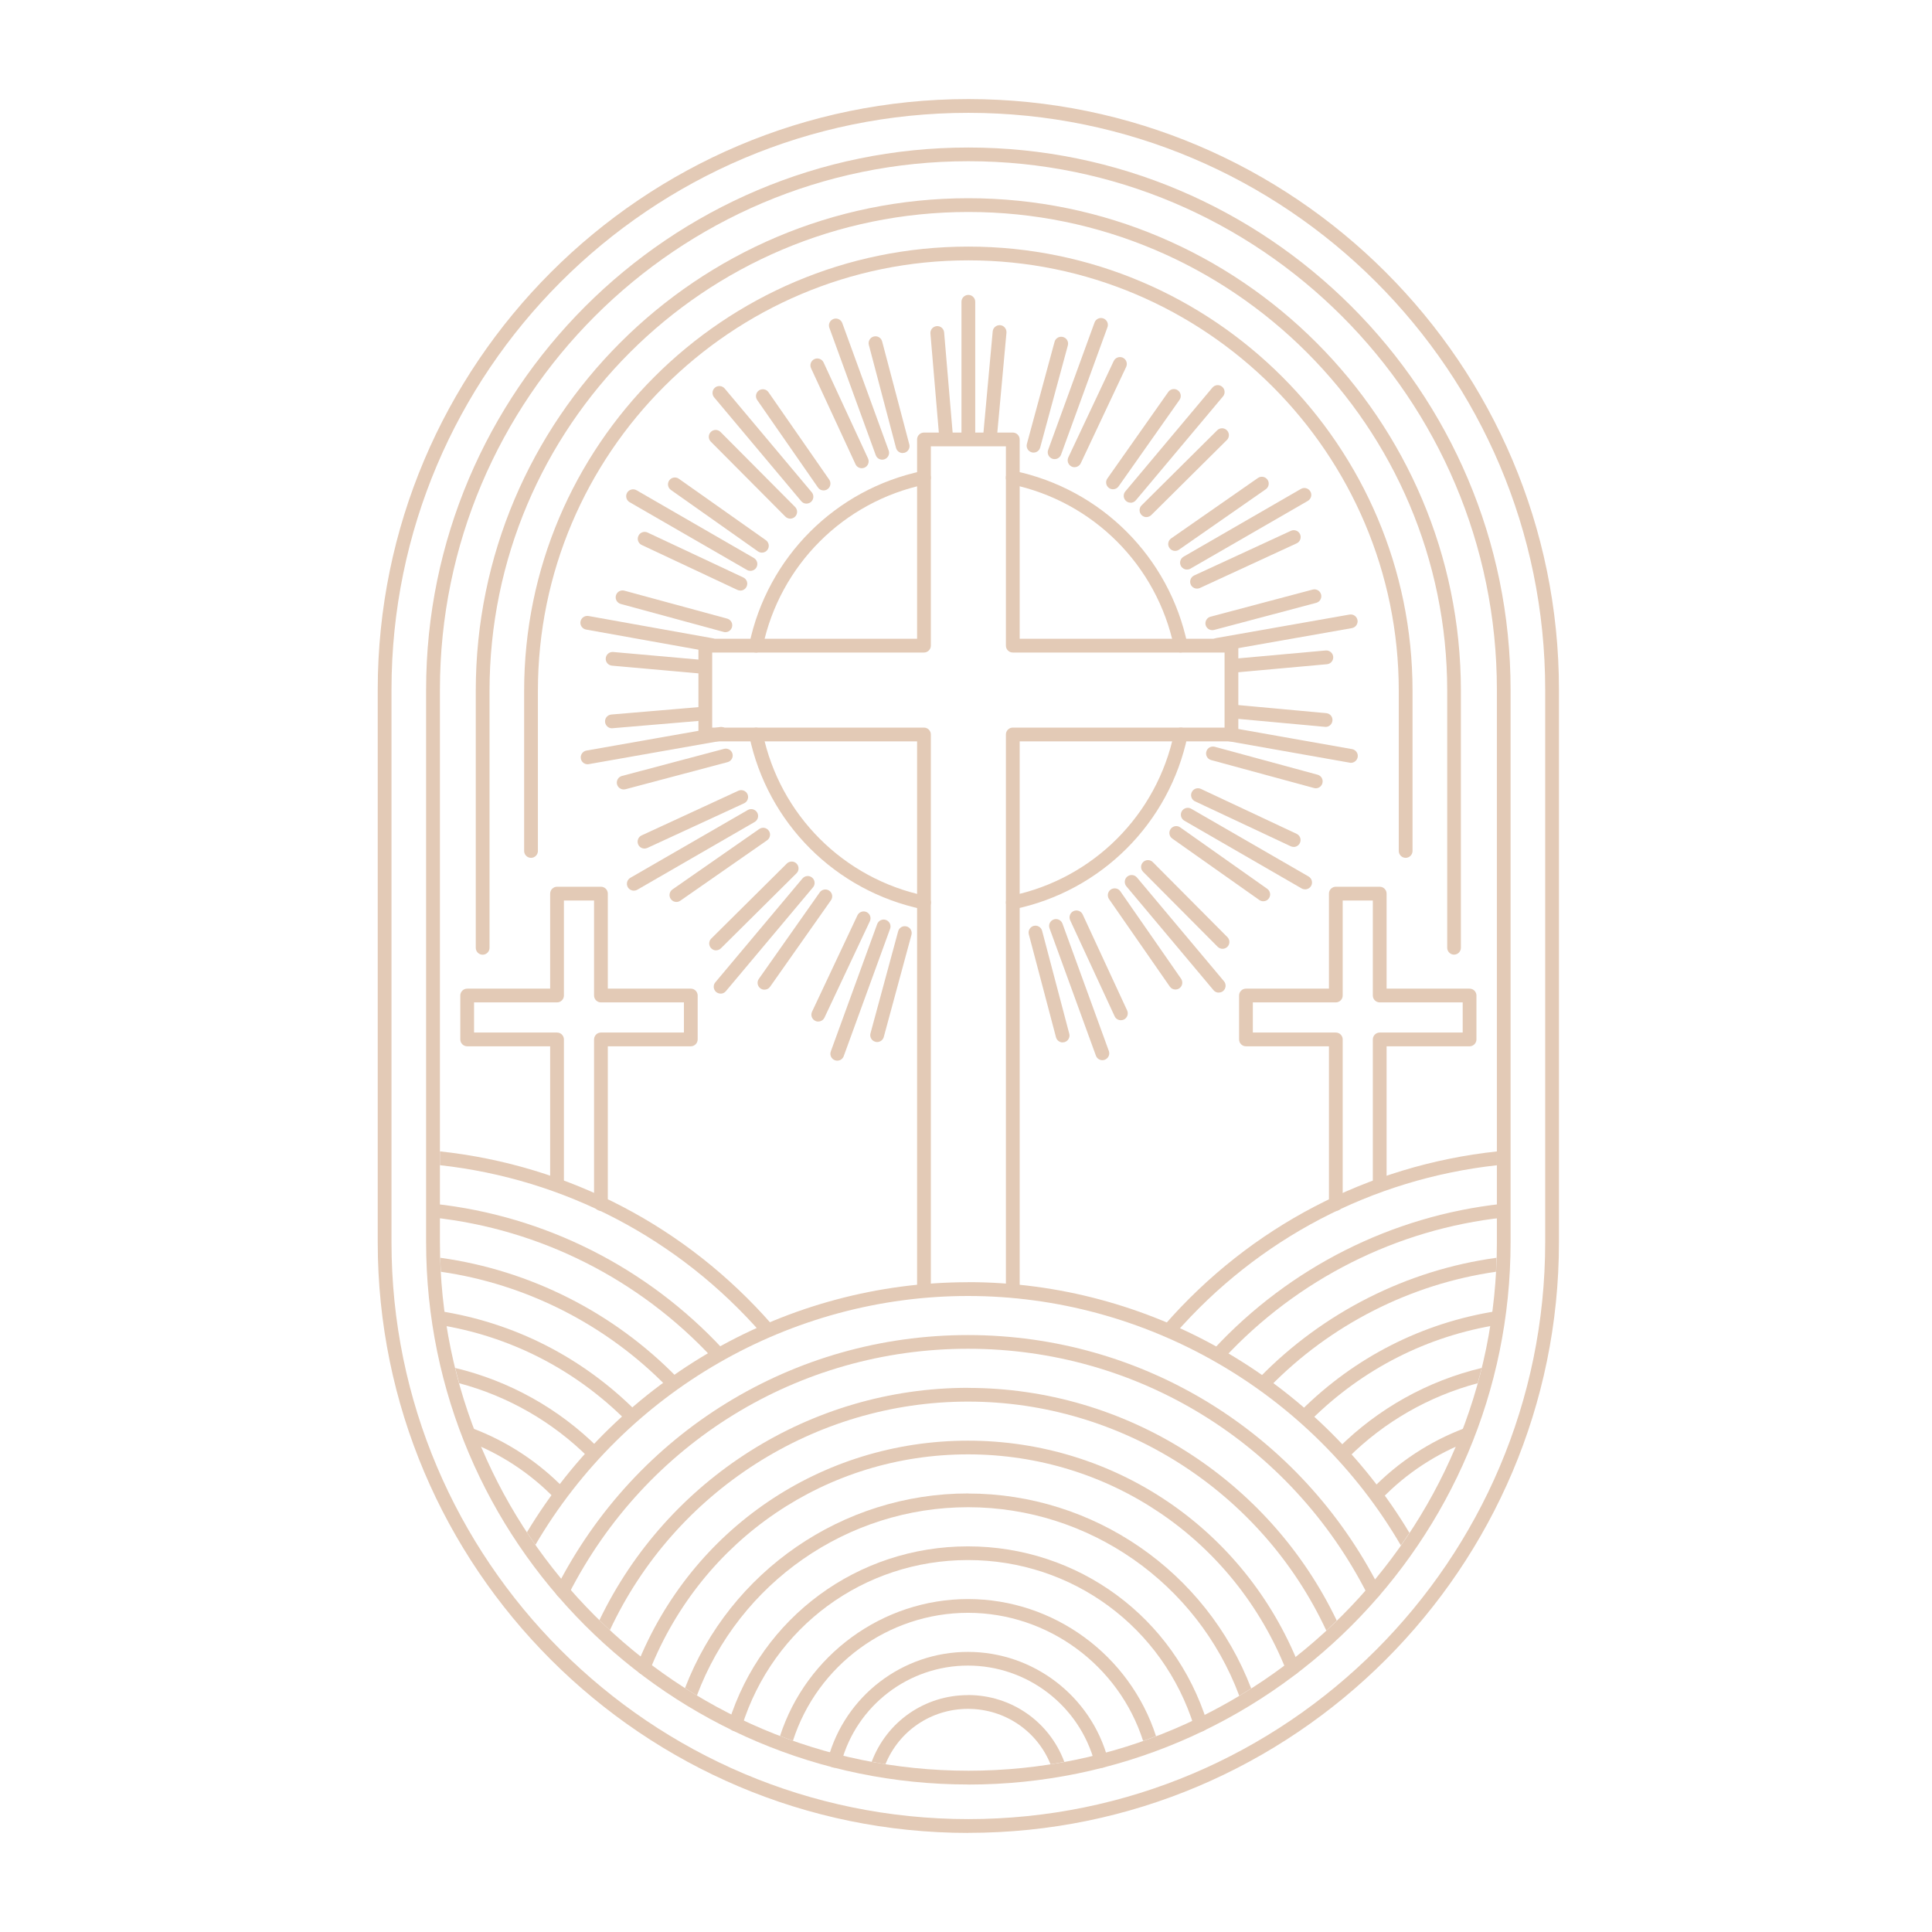 <svg xmlns="http://www.w3.org/2000/svg" width="160" height="160" viewBox="0 0 160 160" fill="none"><path d="M120.421 79.06C120.108 79.06 119.852 78.803 119.852 78.49V57.208C119.852 35.344 102.062 17.555 80.199 17.555C58.336 17.555 40.541 35.345 40.541 57.214V78.496C40.541 78.809 40.285 79.065 39.971 79.065C39.658 79.065 39.401 78.809 39.401 78.496V57.214C39.401 34.718 57.703 16.416 80.193 16.416C102.683 16.416 120.985 34.718 120.985 57.208V78.49C120.985 78.803 120.729 79.06 120.416 79.06H120.421Z" fill="#E3CAB6"></path><path d="M62.61 54.04C62.57 54.04 62.53 54.04 62.49 54.028C62.183 53.966 61.983 53.664 62.051 53.356C63.556 46.142 69.185 40.507 76.405 39.003C76.713 38.94 77.014 39.134 77.077 39.447C77.14 39.755 76.946 40.057 76.633 40.12C69.864 41.527 64.576 46.815 63.163 53.59C63.106 53.857 62.872 54.045 62.604 54.045L62.61 54.04Z" fill="#E3CAB6"></path><path d="M97.783 54.04C97.521 54.04 97.282 53.858 97.225 53.584C95.812 46.815 90.53 41.527 83.755 40.114C83.447 40.051 83.248 39.749 83.31 39.442C83.373 39.134 83.675 38.935 83.983 38.997C91.196 40.502 96.832 46.131 98.336 53.351C98.399 53.658 98.205 53.96 97.897 54.023C97.857 54.029 97.817 54.034 97.778 54.034L97.783 54.04Z" fill="#E3CAB6"></path><path d="M76.519 75.311C76.479 75.311 76.439 75.311 76.405 75.299C69.186 73.795 63.556 68.165 62.052 60.946C61.989 60.638 62.183 60.336 62.496 60.274C62.804 60.211 63.106 60.405 63.169 60.718C64.576 67.493 69.864 72.781 76.639 74.188C76.946 74.251 77.146 74.553 77.083 74.861C77.026 75.128 76.793 75.317 76.525 75.317L76.519 75.311Z" fill="#E3CAB6"></path><path d="M83.875 75.311C83.613 75.311 83.373 75.128 83.316 74.855C83.254 74.547 83.448 74.245 83.761 74.182C90.536 72.775 95.818 67.487 97.231 60.712C97.294 60.405 97.596 60.205 97.903 60.268C98.211 60.331 98.41 60.633 98.348 60.94C96.844 68.16 91.214 73.789 83.995 75.293C83.955 75.299 83.915 75.305 83.88 75.305L83.875 75.311Z" fill="#E3CAB6"></path><path d="M80.194 36.786C79.88 36.786 79.624 36.53 79.624 36.217V24.991C79.624 24.678 79.88 24.422 80.194 24.422C80.507 24.422 80.764 24.678 80.764 24.991V36.217C80.764 36.53 80.507 36.786 80.194 36.786Z" fill="#E3CAB6"></path><path d="M73.06 38.068C72.826 38.068 72.61 37.926 72.525 37.692L68.684 27.145C68.576 26.849 68.73 26.524 69.026 26.416C69.322 26.308 69.647 26.461 69.755 26.758L73.596 37.305C73.704 37.601 73.55 37.926 73.254 38.034C73.191 38.057 73.123 38.068 73.06 38.068Z" fill="#E3CAB6"></path><path d="M66.793 41.709C66.627 41.709 66.468 41.641 66.354 41.504L59.14 32.906C58.941 32.667 58.969 32.308 59.209 32.103C59.448 31.903 59.807 31.932 60.012 32.171L67.226 40.769C67.425 41.008 67.397 41.367 67.157 41.573C67.049 41.664 66.918 41.704 66.793 41.704V41.709Z" fill="#E3CAB6"></path><path d="M62.148 47.276C62.052 47.276 61.955 47.254 61.864 47.202L52.143 41.59C51.869 41.43 51.778 41.083 51.932 40.809C52.092 40.536 52.439 40.445 52.713 40.598L62.433 46.211C62.707 46.37 62.798 46.718 62.644 46.992C62.536 47.174 62.348 47.276 62.148 47.276Z" fill="#E3CAB6"></path><path d="M58.906 53.989C58.871 53.989 58.837 53.989 58.803 53.977L48.535 52.137C48.228 52.08 48.017 51.784 48.074 51.476C48.131 51.168 48.421 50.963 48.735 51.014L59.002 52.855C59.31 52.912 59.521 53.208 59.464 53.516C59.413 53.789 59.173 53.983 58.906 53.983V53.989Z" fill="#E3CAB6"></path><path d="M48.661 63.293C48.388 63.293 48.149 63.099 48.103 62.82C48.046 62.513 48.257 62.216 48.565 62.159L59.619 60.211C59.932 60.154 60.223 60.364 60.28 60.672C60.337 60.98 60.126 61.276 59.818 61.333L48.764 63.282C48.73 63.287 48.696 63.293 48.667 63.293H48.661Z" fill="#E3CAB6"></path><path d="M52.49 73.761C52.29 73.761 52.102 73.658 51.994 73.476C51.834 73.202 51.931 72.855 52.205 72.695L61.926 67.083C62.199 66.923 62.547 67.02 62.706 67.293C62.866 67.567 62.769 67.915 62.495 68.074L52.775 73.687C52.684 73.738 52.587 73.761 52.49 73.761Z" fill="#E3CAB6"></path><path d="M59.675 82.285C59.544 82.285 59.413 82.239 59.31 82.154C59.071 81.949 59.037 81.59 59.242 81.35L66.456 72.752C66.661 72.513 67.02 72.479 67.259 72.684C67.499 72.883 67.533 73.248 67.328 73.487L60.114 82.085C60 82.222 59.84 82.291 59.675 82.291V82.285Z" fill="#E3CAB6"></path><path d="M69.339 87.84C69.276 87.84 69.208 87.829 69.145 87.806C68.849 87.698 68.695 87.373 68.803 87.077L72.644 76.53C72.752 76.234 73.077 76.08 73.373 76.188C73.669 76.296 73.823 76.621 73.715 76.917L69.874 87.464C69.789 87.698 69.573 87.84 69.339 87.84Z" fill="#E3CAB6"></path><path d="M91.294 87.8C91.06 87.8 90.843 87.658 90.758 87.424L86.918 76.877C86.809 76.581 86.963 76.256 87.259 76.148C87.556 76.04 87.88 76.194 87.989 76.49L91.829 87.037C91.937 87.333 91.784 87.658 91.487 87.766C91.425 87.789 91.356 87.8 91.294 87.8Z" fill="#E3CAB6"></path><path d="M100.934 82.205C100.769 82.205 100.609 82.137 100.495 82L93.282 73.402C93.082 73.162 93.111 72.803 93.35 72.598C93.59 72.399 93.948 72.427 94.154 72.666L101.367 81.265C101.567 81.504 101.538 81.863 101.299 82.068C101.191 82.159 101.065 82.199 100.934 82.199V82.205Z" fill="#E3CAB6"></path><path d="M108.085 73.653C107.988 73.653 107.891 73.63 107.8 73.579L98.079 67.966C97.806 67.807 97.715 67.459 97.868 67.186C98.028 66.912 98.376 66.821 98.649 66.975L108.37 72.587C108.643 72.747 108.735 73.094 108.581 73.368C108.472 73.55 108.284 73.653 108.085 73.653Z" fill="#E3CAB6"></path><path d="M111.88 63.173C111.846 63.173 111.812 63.173 111.777 63.162L101.703 61.379C101.396 61.322 101.185 61.025 101.242 60.718C101.299 60.41 101.589 60.205 101.903 60.256L111.977 62.04C112.284 62.097 112.495 62.393 112.438 62.701C112.387 62.974 112.148 63.173 111.88 63.173Z" fill="#E3CAB6"></path><path d="M100.804 53.977C100.531 53.977 100.291 53.784 100.246 53.505C100.189 53.197 100.399 52.901 100.707 52.843L111.761 50.895C112.075 50.838 112.365 51.049 112.422 51.356C112.479 51.664 112.268 51.96 111.961 52.017L100.907 53.966C100.872 53.972 100.838 53.977 100.81 53.977H100.804Z" fill="#E3CAB6"></path><path d="M98.302 47.168C98.103 47.168 97.915 47.066 97.806 46.883C97.647 46.61 97.744 46.262 98.017 46.103L107.738 40.49C108.012 40.331 108.359 40.428 108.519 40.701C108.678 40.974 108.581 41.322 108.308 41.482L98.587 47.094C98.496 47.145 98.399 47.168 98.302 47.168Z" fill="#E3CAB6"></path><path d="M93.629 41.63C93.498 41.63 93.367 41.584 93.265 41.499C93.025 41.299 92.991 40.935 93.196 40.695L100.41 32.097C100.615 31.858 100.974 31.824 101.213 32.029C101.453 32.228 101.487 32.593 101.282 32.832L94.068 41.43C93.954 41.567 93.794 41.636 93.629 41.636V41.63Z" fill="#E3CAB6"></path><path d="M87.339 38.023C87.276 38.023 87.208 38.011 87.145 37.989C86.849 37.88 86.695 37.556 86.803 37.259L90.644 26.712C90.752 26.416 91.077 26.262 91.373 26.37C91.669 26.479 91.823 26.803 91.715 27.1L87.874 37.647C87.789 37.88 87.573 38.023 87.339 38.023Z" fill="#E3CAB6"></path><path d="M116.41 71.043C116.097 71.043 115.84 70.786 115.84 70.473V57.208C115.84 37.556 99.852 21.561 80.194 21.561C60.535 21.561 44.547 37.55 44.547 57.208V70.473C44.547 70.786 44.29 71.043 43.977 71.043C43.664 71.043 43.407 70.786 43.407 70.473V57.208C43.407 36.923 59.909 20.422 80.194 20.422C100.478 20.422 116.98 36.923 116.98 57.208V70.473C116.98 70.786 116.723 71.043 116.41 71.043Z" fill="#E3CAB6"></path><path d="M49.767 100.279C49.453 100.279 49.197 100.023 49.197 99.71V86.08C49.197 85.766 49.453 85.51 49.767 85.51H56.639V83.014H49.767C49.453 83.014 49.197 82.758 49.197 82.445V74.576H46.701V82.445C46.701 82.758 46.445 83.014 46.132 83.014H39.26V85.51H46.132C46.445 85.51 46.701 85.766 46.701 86.08V98.046C46.701 98.359 46.445 98.615 46.132 98.615C45.818 98.615 45.562 98.359 45.562 98.046V86.65H38.69C38.377 86.65 38.12 86.393 38.12 86.08V82.445C38.12 82.131 38.377 81.875 38.69 81.875H45.562V74.006C45.562 73.692 45.818 73.436 46.132 73.436H49.767C50.08 73.436 50.337 73.692 50.337 74.006V81.875H57.208C57.522 81.875 57.778 82.131 57.778 82.445V86.08C57.778 86.393 57.522 86.65 57.208 86.65H50.337V99.71C50.337 100.023 50.08 100.279 49.767 100.279Z" fill="#E3CAB6"></path><path d="M59.442 112.672C59.288 112.672 59.134 112.609 59.026 112.49C52.941 105.931 44.718 101.789 35.886 100.832C35.573 100.797 35.345 100.518 35.379 100.205C35.414 99.891 35.693 99.663 36.006 99.698C45.112 100.689 53.584 104.957 59.858 111.715C60.075 111.948 60.057 112.307 59.83 112.518C59.721 112.621 59.579 112.672 59.442 112.672Z" fill="#E3CAB6"></path><path d="M52.233 117.784C52.091 117.784 51.943 117.727 51.829 117.618C47.556 113.368 42.177 110.633 36.268 109.704C35.954 109.653 35.743 109.362 35.795 109.054C35.846 108.741 36.142 108.53 36.444 108.581C42.593 109.55 48.188 112.393 52.632 116.815C52.855 117.037 52.855 117.396 52.632 117.618C52.518 117.732 52.376 117.784 52.228 117.784H52.233Z" fill="#E3CAB6"></path><path d="M46.359 124.274C46.211 124.274 46.062 124.217 45.948 124.103C43.92 122.006 41.413 120.359 38.695 119.345C38.398 119.237 38.25 118.906 38.359 118.61C38.467 118.314 38.797 118.165 39.094 118.274C41.965 119.345 44.621 121.088 46.763 123.311C46.98 123.539 46.974 123.898 46.752 124.114C46.644 124.222 46.501 124.274 46.359 124.274Z" fill="#E3CAB6"></path><path d="M91.208 146.399C90.957 146.399 90.724 146.234 90.655 145.977C89.385 141.242 85.066 137.937 80.16 137.937C75.254 137.937 70.946 141.237 69.67 145.966C69.59 146.268 69.276 146.45 68.969 146.37C68.667 146.291 68.484 145.977 68.57 145.67C69.983 140.45 74.747 136.803 80.16 136.803C85.573 136.803 90.348 140.456 91.755 145.687C91.835 145.989 91.658 146.302 91.351 146.388C91.299 146.399 91.254 146.405 91.202 146.405L91.208 146.399Z" fill="#E3CAB6"></path><path d="M99.436 143.39C99.191 143.39 98.969 143.237 98.894 142.992C96.325 134.741 88.798 129.197 80.165 129.197C71.533 129.197 64.023 134.729 61.441 142.969C61.35 143.271 61.026 143.436 60.729 143.345C60.427 143.248 60.262 142.929 60.353 142.633C63.077 133.92 71.037 128.063 80.159 128.063C89.282 128.063 97.259 133.926 99.977 142.661C100.068 142.963 99.903 143.282 99.601 143.373C99.544 143.39 99.487 143.396 99.43 143.396L99.436 143.39Z" fill="#E3CAB6"></path><path d="M107.054 138.701C106.827 138.701 106.616 138.564 106.525 138.342C102.194 127.47 91.847 120.444 80.166 120.444C68.485 120.444 58.16 127.453 53.824 138.307C53.704 138.598 53.374 138.741 53.083 138.627C52.792 138.507 52.65 138.176 52.764 137.886C57.277 126.598 68.034 119.31 80.166 119.31C92.297 119.31 103.077 126.615 107.584 137.926C107.698 138.216 107.556 138.547 107.265 138.666C107.197 138.695 107.123 138.706 107.054 138.706V138.701Z" fill="#E3CAB6"></path><path d="M113.766 132.376C113.561 132.376 113.356 132.262 113.259 132.063C106.878 119.498 94.2 111.698 80.165 111.698C66.131 111.698 53.482 119.487 47.094 132.023C46.952 132.302 46.61 132.416 46.325 132.273C46.046 132.131 45.932 131.789 46.074 131.51C52.655 118.592 65.715 110.564 80.16 110.564C94.604 110.564 107.692 118.61 114.268 131.555C114.41 131.835 114.296 132.176 114.017 132.319C113.937 132.359 113.846 132.382 113.761 132.382L113.766 132.376Z" fill="#E3CAB6"></path><path d="M78.365 36.872C78.074 36.872 77.823 36.65 77.795 36.347L77.054 27.624C77.026 27.311 77.259 27.037 77.573 27.009C77.886 26.98 78.159 27.214 78.188 27.527L78.929 36.251C78.957 36.564 78.724 36.837 78.41 36.866C78.393 36.866 78.376 36.866 78.359 36.866L78.365 36.872Z" fill="#E3CAB6"></path><path d="M74.758 37.521C74.507 37.521 74.273 37.35 74.205 37.094L71.954 28.564C71.874 28.262 72.057 27.949 72.359 27.869C72.661 27.789 72.974 27.971 73.054 28.273L75.305 36.803C75.385 37.105 75.202 37.419 74.9 37.498C74.849 37.51 74.803 37.516 74.752 37.516L74.758 37.521Z" fill="#E3CAB6"></path><path d="M71.368 38.775C71.151 38.775 70.946 38.655 70.849 38.445L67.168 30.496C67.037 30.211 67.162 29.869 67.447 29.738C67.732 29.607 68.074 29.732 68.205 30.017L71.886 37.966C72.017 38.251 71.892 38.593 71.607 38.724C71.527 38.758 71.447 38.775 71.368 38.775Z" fill="#E3CAB6"></path><path d="M68.205 40.615C68.023 40.615 67.846 40.53 67.738 40.37L62.707 33.128C62.53 32.872 62.593 32.513 62.849 32.336C63.105 32.16 63.465 32.222 63.641 32.479L68.672 39.721C68.849 39.977 68.786 40.336 68.53 40.513C68.433 40.581 68.319 40.615 68.205 40.615Z" fill="#E3CAB6"></path><path d="M65.447 42.952C65.299 42.952 65.156 42.895 65.043 42.786L58.866 36.576C58.644 36.353 58.644 35.994 58.866 35.772C59.088 35.55 59.447 35.55 59.669 35.772L65.846 41.983C66.068 42.205 66.068 42.564 65.846 42.786C65.738 42.895 65.59 42.952 65.441 42.952H65.447Z" fill="#E3CAB6"></path><path d="M63.1 45.767C62.986 45.767 62.872 45.732 62.77 45.664L55.562 40.576C55.305 40.393 55.243 40.04 55.425 39.784C55.607 39.527 55.961 39.465 56.217 39.647L63.425 44.735C63.681 44.917 63.744 45.271 63.562 45.527C63.453 45.687 63.277 45.767 63.094 45.767H63.1Z" fill="#E3CAB6"></path><path d="M61.311 48.906C61.231 48.906 61.145 48.889 61.071 48.855L53.145 45.134C52.861 45.003 52.735 44.661 52.872 44.376C53.003 44.091 53.345 43.966 53.63 44.102L61.556 47.823C61.841 47.954 61.966 48.296 61.829 48.581C61.732 48.786 61.527 48.911 61.311 48.911V48.906Z" fill="#E3CAB6"></path><path d="M60.068 52.353C60.017 52.353 59.971 52.347 59.92 52.331L51.407 50.017C51.105 49.932 50.923 49.624 51.008 49.316C51.088 49.014 51.402 48.832 51.709 48.917L60.222 51.231C60.524 51.316 60.706 51.624 60.621 51.932C60.553 52.188 60.325 52.353 60.074 52.353H60.068Z" fill="#E3CAB6"></path><path d="M58.359 55.806C58.359 55.806 58.325 55.806 58.308 55.806L50.684 55.128C50.371 55.1 50.137 54.826 50.165 54.513C50.194 54.2 50.462 53.972 50.781 53.995L58.405 54.673C58.718 54.701 58.952 54.974 58.923 55.288C58.895 55.584 58.65 55.806 58.353 55.806H58.359Z" fill="#E3CAB6"></path><path d="M50.679 60.313C50.388 60.313 50.137 60.091 50.109 59.789C50.08 59.476 50.314 59.202 50.627 59.174L58.308 58.524C58.622 58.496 58.895 58.729 58.924 59.043C58.952 59.356 58.718 59.63 58.405 59.658L50.724 60.308C50.724 60.308 50.69 60.308 50.673 60.308L50.679 60.313Z" fill="#E3CAB6"></path><path d="M51.653 65.379C51.402 65.379 51.168 65.208 51.1 64.957C51.02 64.655 51.202 64.342 51.504 64.262L59.966 62.017C60.268 61.937 60.581 62.119 60.661 62.421C60.741 62.723 60.559 63.037 60.257 63.117L51.795 65.362C51.744 65.373 51.698 65.379 51.647 65.379H51.653Z" fill="#E3CAB6"></path><path d="M53.373 70.274C53.157 70.274 52.952 70.154 52.855 69.943C52.724 69.658 52.849 69.316 53.134 69.185L61.145 65.487C61.43 65.356 61.772 65.482 61.903 65.766C62.034 66.051 61.909 66.393 61.624 66.524L53.613 70.222C53.533 70.257 53.453 70.274 53.373 70.274Z" fill="#E3CAB6"></path><path d="M56.017 74.695C55.835 74.695 55.658 74.61 55.55 74.45C55.368 74.194 55.436 73.835 55.692 73.658L62.878 68.655C63.134 68.473 63.493 68.541 63.67 68.798C63.852 69.054 63.784 69.413 63.527 69.59L56.342 74.593C56.245 74.661 56.131 74.695 56.017 74.695Z" fill="#E3CAB6"></path><path d="M59.305 78.707C59.157 78.707 59.014 78.65 58.9 78.536C58.678 78.314 58.678 77.949 58.9 77.732L65.162 71.516C65.384 71.294 65.749 71.294 65.966 71.516C66.188 71.738 66.188 72.103 65.966 72.319L59.703 78.536C59.59 78.644 59.447 78.701 59.305 78.701V78.707Z" fill="#E3CAB6"></path><path d="M63.305 81.96C63.191 81.96 63.078 81.926 62.981 81.858C62.724 81.675 62.661 81.322 62.844 81.066L67.887 73.903C68.069 73.647 68.422 73.584 68.679 73.766C68.935 73.949 68.998 74.302 68.815 74.558L63.773 81.721C63.664 81.88 63.488 81.96 63.305 81.96Z" fill="#E3CAB6"></path><path d="M67.767 84.604C67.687 84.604 67.602 84.587 67.522 84.547C67.237 84.41 67.117 84.074 67.248 83.789L71.009 75.806C71.146 75.521 71.482 75.402 71.767 75.533C72.052 75.669 72.171 76.006 72.04 76.291L68.28 84.273C68.183 84.479 67.978 84.598 67.761 84.598L67.767 84.604Z" fill="#E3CAB6"></path><path d="M72.638 86.296C72.587 86.296 72.542 86.291 72.49 86.274C72.188 86.194 72.006 85.88 72.091 85.573L74.382 77.123C74.462 76.821 74.775 76.638 75.083 76.724C75.385 76.803 75.567 77.117 75.482 77.425L73.191 85.875C73.123 86.131 72.895 86.296 72.644 86.296H72.638Z" fill="#E3CAB6"></path><path d="M88.006 86.33C87.755 86.33 87.521 86.159 87.453 85.903L85.202 77.373C85.123 77.071 85.305 76.758 85.607 76.678C85.909 76.598 86.222 76.781 86.302 77.082L88.553 85.612C88.632 85.914 88.45 86.228 88.148 86.308C88.097 86.319 88.051 86.325 88 86.325L88.006 86.33Z" fill="#E3CAB6"></path><path d="M92.827 84.49C92.61 84.49 92.405 84.371 92.308 84.16L88.627 76.211C88.496 75.926 88.621 75.584 88.906 75.453C89.191 75.322 89.533 75.447 89.664 75.732L93.345 83.681C93.476 83.966 93.351 84.308 93.066 84.439C92.986 84.473 92.906 84.49 92.827 84.49Z" fill="#E3CAB6"></path><path d="M97.345 81.948C97.162 81.948 96.986 81.863 96.878 81.704L91.846 74.461C91.67 74.205 91.732 73.846 91.989 73.669C92.245 73.493 92.604 73.555 92.781 73.812L97.812 81.054C97.989 81.31 97.926 81.669 97.67 81.846C97.573 81.914 97.459 81.948 97.345 81.948Z" fill="#E3CAB6"></path><path d="M101.248 78.576C101.1 78.576 100.957 78.519 100.843 78.41L94.667 72.2C94.444 71.977 94.444 71.618 94.667 71.396C94.889 71.174 95.248 71.174 95.47 71.396L101.647 77.607C101.869 77.829 101.869 78.188 101.647 78.41C101.538 78.519 101.39 78.576 101.248 78.576Z" fill="#E3CAB6"></path><path d="M104.622 74.638C104.508 74.638 104.394 74.604 104.291 74.535L97.083 69.447C96.827 69.265 96.764 68.912 96.946 68.655C97.129 68.399 97.482 68.336 97.738 68.518L104.946 73.607C105.203 73.789 105.265 74.142 105.083 74.399C104.975 74.558 104.798 74.638 104.616 74.638H104.622Z" fill="#E3CAB6"></path><path d="M107.134 70.137C107.054 70.137 106.969 70.12 106.895 70.085L98.969 66.365C98.684 66.234 98.558 65.892 98.695 65.607C98.826 65.322 99.168 65.197 99.453 65.333L107.379 69.054C107.664 69.185 107.789 69.527 107.652 69.812C107.556 70.017 107.35 70.142 107.134 70.142V70.137Z" fill="#E3CAB6"></path><path d="M108.963 65.282C108.911 65.282 108.866 65.276 108.815 65.259L100.302 62.946C100 62.866 99.817 62.553 99.903 62.245C99.983 61.943 100.296 61.761 100.604 61.846L109.117 64.159C109.419 64.239 109.601 64.553 109.515 64.86C109.447 65.117 109.219 65.282 108.968 65.282H108.963Z" fill="#E3CAB6"></path><path d="M109.778 60.194C109.778 60.194 109.743 60.194 109.726 60.194L101.977 59.482C101.664 59.453 101.43 59.174 101.464 58.861C101.493 58.547 101.772 58.319 102.085 58.348L109.835 59.06C110.148 59.089 110.382 59.368 110.347 59.681C110.319 59.977 110.074 60.2 109.783 60.2L109.778 60.194Z" fill="#E3CAB6"></path><path d="M102.034 55.715C101.743 55.715 101.493 55.493 101.464 55.196C101.436 54.883 101.669 54.604 101.983 54.575L109.789 53.869C110.102 53.846 110.382 54.074 110.41 54.387C110.439 54.701 110.205 54.98 109.892 55.008L102.085 55.715C102.085 55.715 102.051 55.715 102.034 55.715Z" fill="#E3CAB6"></path><path d="M100.399 52.188C100.148 52.188 99.914 52.017 99.846 51.767C99.766 51.465 99.948 51.151 100.25 51.071L108.712 48.826C109.02 48.747 109.327 48.929 109.407 49.231C109.487 49.533 109.305 49.846 109.003 49.926L100.541 52.171C100.49 52.182 100.444 52.188 100.393 52.188H100.399Z" fill="#E3CAB6"></path><path d="M99.134 48.746C98.918 48.746 98.712 48.627 98.615 48.416C98.484 48.131 98.61 47.789 98.895 47.658L106.906 43.96C107.191 43.829 107.533 43.955 107.664 44.239C107.795 44.524 107.67 44.866 107.385 44.997L99.373 48.695C99.293 48.729 99.214 48.746 99.134 48.746Z" fill="#E3CAB6"></path><path d="M97.316 45.624C97.134 45.624 96.957 45.538 96.849 45.379C96.666 45.122 96.735 44.763 96.991 44.587L104.176 39.584C104.433 39.407 104.792 39.47 104.968 39.726C105.151 39.983 105.082 40.342 104.826 40.518L97.641 45.521C97.544 45.59 97.43 45.624 97.316 45.624Z" fill="#E3CAB6"></path><path d="M94.945 42.826C94.797 42.826 94.655 42.769 94.541 42.655C94.319 42.433 94.319 42.069 94.541 41.852L100.803 35.635C101.025 35.413 101.384 35.413 101.606 35.635C101.828 35.858 101.828 36.222 101.606 36.439L95.344 42.655C95.23 42.764 95.088 42.821 94.945 42.821V42.826Z" fill="#E3CAB6"></path><path d="M92.171 40.518C92.057 40.518 91.943 40.484 91.846 40.416C91.589 40.233 91.527 39.88 91.709 39.624L96.752 32.461C96.934 32.205 97.287 32.142 97.544 32.325C97.8 32.507 97.863 32.86 97.681 33.117L92.638 40.279C92.53 40.438 92.353 40.518 92.171 40.518Z" fill="#E3CAB6"></path><path d="M88.992 38.695C88.912 38.695 88.826 38.678 88.746 38.638C88.462 38.501 88.342 38.165 88.473 37.88L92.234 29.897C92.37 29.612 92.707 29.493 92.992 29.624C93.276 29.761 93.396 30.097 93.265 30.382L89.504 38.365C89.407 38.57 89.202 38.689 88.986 38.689L88.992 38.695Z" fill="#E3CAB6"></path><path d="M85.591 37.481C85.539 37.481 85.494 37.476 85.442 37.459C85.14 37.379 84.958 37.066 85.044 36.758L87.334 28.308C87.414 28.006 87.733 27.823 88.035 27.909C88.337 27.989 88.519 28.302 88.434 28.61L86.143 37.06C86.075 37.316 85.847 37.481 85.596 37.481H85.591Z" fill="#E3CAB6"></path><path d="M81.977 36.855C81.977 36.855 81.943 36.855 81.926 36.855C81.613 36.826 81.379 36.547 81.408 36.233L82.211 27.447C82.24 27.134 82.519 26.906 82.832 26.929C83.145 26.957 83.373 27.236 83.351 27.55L82.547 36.336C82.519 36.632 82.274 36.855 81.977 36.855Z" fill="#E3CAB6"></path><path d="M83.875 107.276C83.562 107.276 83.305 107.02 83.305 106.706V60.826C83.305 60.513 83.562 60.256 83.875 60.256H101.413V54.04H83.875C83.562 54.04 83.305 53.783 83.305 53.47V36.963H77.089V53.47C77.089 53.783 76.832 54.04 76.519 54.04H58.98V60.256H76.519C76.832 60.256 77.089 60.513 77.089 60.826V106.632C77.089 106.946 76.832 107.202 76.519 107.202C76.206 107.202 75.949 106.946 75.949 106.632V61.396H58.411C58.097 61.396 57.841 61.139 57.841 60.826V53.47C57.841 53.157 58.097 52.9 58.411 52.9H75.949V36.393C75.949 36.08 76.206 35.823 76.519 35.823H83.875C84.188 35.823 84.445 36.08 84.445 36.393V52.9H101.983C102.297 52.9 102.553 53.157 102.553 53.47V60.826C102.553 61.139 102.297 61.396 101.983 61.396H84.445V106.706C84.445 107.02 84.188 107.276 83.875 107.276Z" fill="#E3CAB6"></path><path d="M110.627 100.279C110.313 100.279 110.057 100.023 110.057 99.71V86.65H103.185C102.872 86.65 102.615 86.393 102.615 86.08V82.445C102.615 82.131 102.872 81.875 103.185 81.875H110.057V74.006C110.057 73.692 110.313 73.436 110.627 73.436H114.262C114.575 73.436 114.832 73.692 114.832 74.006V81.875H121.704C122.017 81.875 122.273 82.131 122.273 82.445V86.08C122.273 86.393 122.017 86.65 121.704 86.65H114.832V98.046C114.832 98.359 114.575 98.615 114.262 98.615C113.949 98.615 113.692 98.359 113.692 98.046V86.08C113.692 85.766 113.949 85.51 114.262 85.51H121.134V83.014H114.262C113.949 83.014 113.692 82.758 113.692 82.445V74.576H111.196V82.445C111.196 82.758 110.94 83.014 110.627 83.014H103.755V85.51H110.627C110.94 85.51 111.196 85.766 111.196 86.08V99.71C111.196 100.023 110.94 100.279 110.627 100.279Z" fill="#E3CAB6"></path><path d="M100.946 112.672C100.809 112.672 100.667 112.621 100.558 112.518C100.33 112.302 100.313 111.943 100.53 111.715C106.803 104.957 115.276 100.689 124.382 99.698C124.695 99.663 124.974 99.891 125.008 100.205C125.043 100.518 124.815 100.797 124.501 100.832C115.669 101.795 107.447 105.931 101.362 112.49C101.248 112.609 101.1 112.672 100.946 112.672Z" fill="#E3CAB6"></path><path d="M108.154 117.784C108.006 117.784 107.864 117.727 107.75 117.618C107.527 117.396 107.527 117.037 107.75 116.815C112.194 112.399 117.79 109.55 123.938 108.581C124.245 108.536 124.542 108.747 124.587 109.054C124.639 109.368 124.422 109.658 124.114 109.704C118.206 110.633 112.827 113.373 108.553 117.618C108.445 117.727 108.297 117.784 108.149 117.784H108.154Z" fill="#E3CAB6"></path><path d="M114.035 124.274C113.892 124.274 113.75 124.222 113.641 124.114C113.413 123.898 113.408 123.533 113.63 123.311C115.778 121.088 118.428 119.351 121.299 118.274C121.596 118.165 121.921 118.314 122.035 118.61C122.143 118.906 121.995 119.231 121.698 119.345C118.98 120.359 116.473 122.006 114.445 124.103C114.331 124.217 114.183 124.274 114.035 124.274Z" fill="#E3CAB6"></path><path d="M80.194 147.784C55.436 147.784 35.288 127.641 35.288 102.878V57.117C35.294 32.359 55.436 12.217 80.194 12.217C104.952 12.217 125.1 32.359 125.1 57.123V102.883C125.1 127.647 104.958 147.789 80.194 147.789V147.784ZM80.194 13.351C56.063 13.356 36.433 32.986 36.433 57.117V102.878C36.433 127.009 56.069 146.644 80.2 146.644C104.331 146.644 123.966 127.009 123.966 102.878V57.117C123.966 32.986 104.331 13.351 80.2 13.351H80.194Z" fill="#E3CAB6"></path><path d="M80.194 151.795C53.225 151.795 31.282 129.852 31.282 102.883V57.123C31.282 30.148 53.225 8.205 80.194 8.205C107.163 8.205 129.106 30.148 129.106 57.117V102.877C129.106 129.846 107.163 151.789 80.194 151.789V151.795ZM80.194 9.345C53.852 9.345 32.422 30.775 32.422 57.117V102.877C32.422 129.219 53.852 150.65 80.194 150.65C106.536 150.65 127.966 129.219 127.966 102.877V57.117C127.966 30.775 106.536 9.345 80.194 9.345Z" fill="#E3CAB6"></path><path d="M80.165 123.681C69.778 123.681 60.45 130.125 56.73 139.795C57.054 140.006 57.379 140.217 57.715 140.416C61.219 131.071 70.177 124.821 80.171 124.821C90.165 124.821 99.14 131.083 102.633 140.444C102.963 140.245 103.294 140.034 103.618 139.829C99.903 130.142 90.57 123.687 80.171 123.687L80.165 123.681Z" fill="#E3CAB6"></path><path d="M80.166 132.427C73.083 132.427 66.775 137.06 64.599 143.766C64.952 143.903 65.311 144.034 65.67 144.159C67.681 137.897 73.562 133.567 80.166 133.567C86.77 133.567 92.661 137.909 94.667 144.177C95.026 144.051 95.385 143.92 95.738 143.783C93.567 137.065 87.26 132.427 80.166 132.427Z" fill="#E3CAB6"></path><path d="M80.166 114.934C67.163 114.934 55.271 122.461 49.642 134.176C49.926 134.456 50.217 134.735 50.508 135.003C55.887 123.493 67.476 116.074 80.166 116.074C92.855 116.074 104.474 123.51 109.841 135.043C110.137 134.769 110.422 134.496 110.707 134.216C105.083 122.478 93.186 114.94 80.166 114.94V114.934Z" fill="#E3CAB6"></path><path d="M80.166 140.382C76.576 140.382 73.436 142.581 72.189 145.903C72.57 145.971 72.946 146.045 73.328 146.108C74.456 143.339 77.123 141.521 80.166 141.521C83.208 141.521 85.881 143.345 87.003 146.114C87.385 146.051 87.761 145.977 88.143 145.909C86.901 142.581 83.755 140.376 80.166 140.376V140.382Z" fill="#E3CAB6"></path><path d="M80.166 106.188C65.248 106.188 51.339 114.103 43.636 126.9C43.864 127.248 44.103 127.595 44.342 127.937C51.784 115.219 65.471 107.328 80.166 107.328C94.861 107.328 108.582 115.237 116.012 127.983C116.251 127.641 116.49 127.299 116.724 126.946C109.026 114.12 95.106 106.182 80.166 106.182V106.188Z" fill="#E3CAB6"></path><path d="M87.766 147.134C87.823 147.134 87.88 147.128 87.932 147.111C87.937 147.111 87.943 147.106 87.949 147.1C87.886 147.111 87.823 147.123 87.761 147.134H87.766Z" fill="#E3CAB6"></path><path d="M110.906 135.601C110.906 135.601 110.952 135.561 110.969 135.538C110.946 135.561 110.923 135.578 110.906 135.601Z" fill="#E3CAB6"></path><path d="M117.134 128.376C117.134 128.376 117.157 128.347 117.168 128.33C117.157 128.347 117.145 128.359 117.134 128.376Z" fill="#E3CAB6"></path><path d="M43.196 128.285C43.196 128.285 43.213 128.313 43.225 128.325C43.213 128.313 43.208 128.296 43.196 128.285Z" fill="#E3CAB6"></path><path d="M49.379 135.493C49.379 135.493 49.425 135.538 49.447 135.561C49.425 135.538 49.402 135.515 49.379 135.493Z" fill="#E3CAB6"></path><path d="M72.376 147.088C72.376 147.088 72.387 147.094 72.393 147.1C72.421 147.111 72.45 147.1 72.478 147.111C72.444 147.105 72.41 147.1 72.37 147.094L72.376 147.088Z" fill="#E3CAB6"></path><path d="M55.675 115.048C55.817 115.048 55.96 114.997 56.074 114.889C56.296 114.672 56.302 114.307 56.085 114.085C50.826 108.689 43.874 105.185 36.467 104.165C36.478 104.553 36.484 104.94 36.507 105.322C43.589 106.336 50.233 109.715 55.27 114.877C55.384 114.991 55.532 115.048 55.681 115.048H55.675Z" fill="#E3CAB6"></path><path d="M49.145 120.877C49.294 120.877 49.436 120.82 49.55 120.706C49.772 120.484 49.772 120.125 49.55 119.903C46.262 116.632 42.166 114.359 37.698 113.288C37.801 113.715 37.915 114.131 38.029 114.553C42.063 115.629 45.755 117.738 48.747 120.712C48.861 120.82 49.003 120.877 49.151 120.877H49.145Z" fill="#E3CAB6"></path><path d="M63.089 110.467C63.203 110.598 63.362 110.661 63.516 110.661C63.647 110.661 63.784 110.616 63.892 110.519C64.132 110.314 64.154 109.949 63.949 109.715C56.844 101.579 47.083 96.496 36.434 95.351V96.496C46.753 97.635 56.206 102.576 63.095 110.462L63.089 110.467Z" fill="#E3CAB6"></path><path d="M123.926 104.165C116.519 105.179 109.567 108.689 104.308 114.085C104.085 114.313 104.091 114.672 104.319 114.889C104.427 114.997 104.576 115.048 104.718 115.048C104.86 115.048 105.014 114.991 105.128 114.877C110.165 109.709 116.809 106.336 123.892 105.322C123.915 104.94 123.92 104.553 123.932 104.165H123.926Z" fill="#E3CAB6"></path><path d="M96.445 109.715C96.24 109.954 96.263 110.313 96.502 110.518C96.61 110.615 96.742 110.661 96.878 110.661C97.038 110.661 97.197 110.592 97.306 110.467C104.194 102.581 113.642 97.641 123.967 96.501V95.356C113.311 96.501 103.551 101.584 96.451 109.721L96.445 109.715Z" fill="#E3CAB6"></path><path d="M110.849 119.903C110.627 120.125 110.627 120.484 110.849 120.706C110.963 120.82 111.106 120.877 111.254 120.877C111.402 120.877 111.544 120.82 111.658 120.712C114.65 117.738 118.342 115.629 122.376 114.553C122.49 114.131 122.604 113.709 122.707 113.288C118.234 114.359 114.143 116.638 110.855 119.903H110.849Z" fill="#E3CAB6"></path></svg>